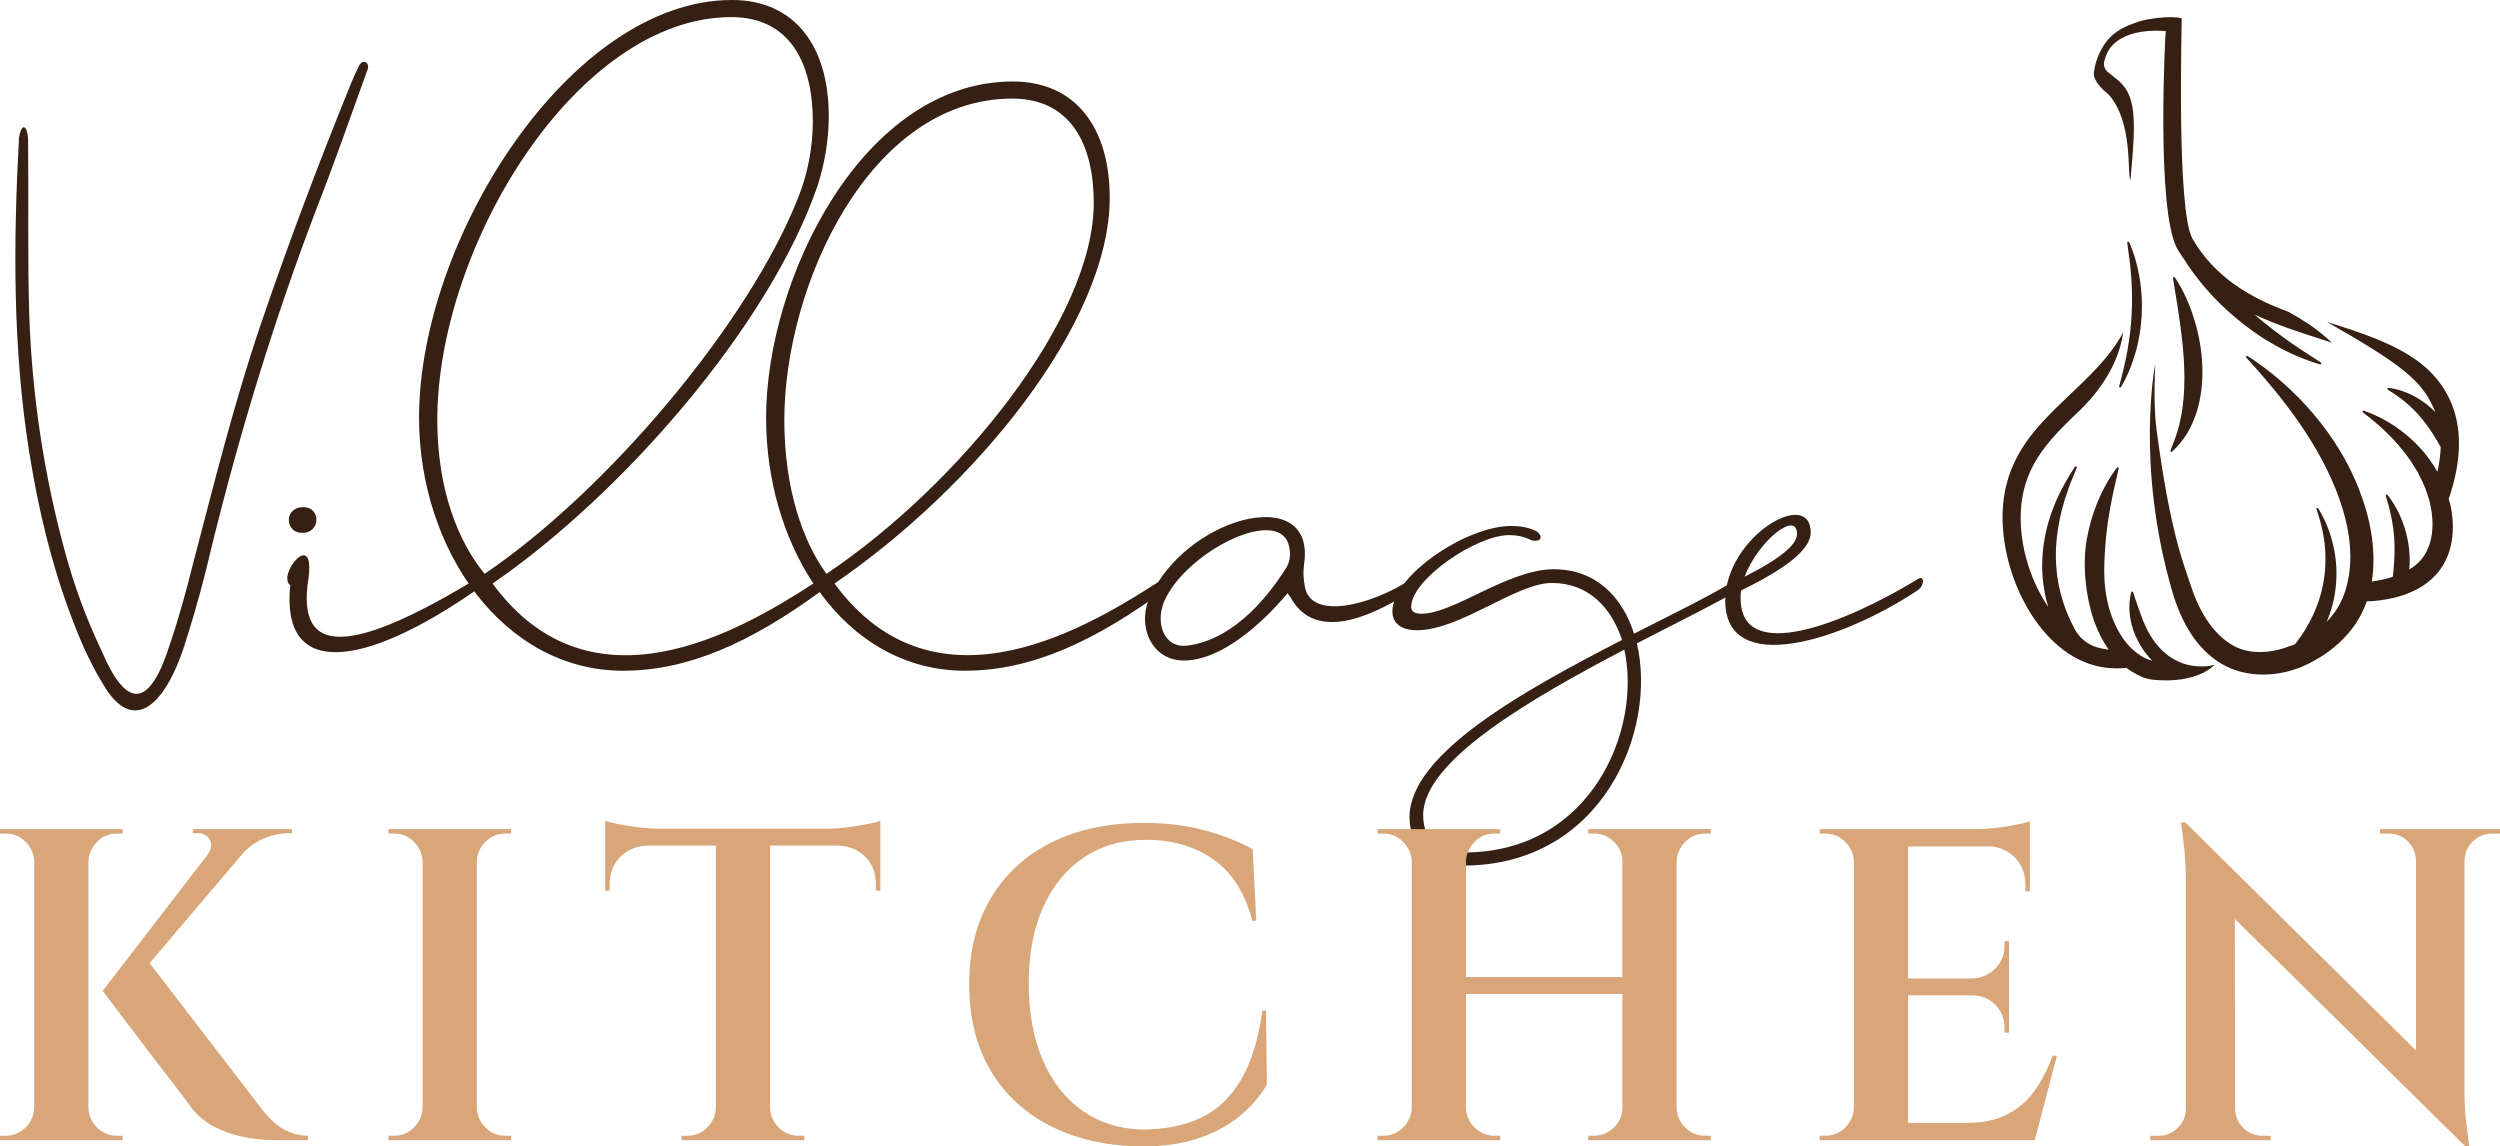 <?xml version="1.0" encoding="UTF-8"?> <svg xmlns="http://www.w3.org/2000/svg" id="Layer_1" data-name="Layer 1" viewBox="0 0 793.96 364.08"><defs><style> .cls-1 { fill: #352013; } .cls-1, .cls-2 { stroke-width: 0px; } .cls-2 { fill: #d8a679; } </style></defs><path class="cls-1" d="M669.45,29.79c8.2,8.84,5.99,25.92,7.15,27.44,1.83-19.97,1.98-27.33-4.73-32.38-.79-.59-1.5-1.27-2.29-1.84-1.13-.81-1.65-2.24-1.31-3.59.48-1.92,1.3-3.69,2.75-5.18,1.55-1.59,3.55-2.66,5.64-3.34,1.96-.64,4.02-.95,6.07-1.08,1.46-.09,2.92-.08,4.38,0,.06,0,.68.07.7.03-.15.33-3.09,56.36,3.54,68.94.58,1.1,1.32,2.16,2.04,3.2,4.44,7.04,9.99,13.38,16.49,18.84,4.13,3.49,8.42,6.48,12.75,8.87,4.75,2.64,9.53,4.67,14.21,6.03.15.05.29-.04.36-.19s0-.33-.14-.42c-4.37-2.8-8.5-5.45-12.5-8.42-3.11-2.28-5.92-4.52-8.56-6.8,7.14,3.34,14.74,5.77,21.52,7.94,1.04.33,2.07.66,3.1.99-.6-.52-1.21-1.03-1.8-1.56-3.6-3.24-7.82-5.9-12.08-8.26-12.46-4.54-23.51-11.25-30.4-23.11-5.25-9.03-3.34-70.04-3.47-70.08-3.21-.97-11.21.15-13.77,1.07-2.98,1.06-5.56,1.98-8.23,4.27-2.95,2.53-5.28,7.14-5.88,11.76-.43,3.3,4.47,6.89,4.47,6.89Z"></path><path class="cls-1" d="M679.91,195.24c-.76-2.2-1.64-4.4-2.43-7.15-.04-.14-.17-.23-.31-.23-.15,0-.27.1-.31.24-.66,2.43-.77,5.15-.34,8.09.41,2.65,1.31,5.28,2.69,7.79,1.1,2.09,2.55,4.06,4.31,5.87-1.36-.4-2.47-.88-3.45-1.49-1.43-.86-2.8-2-4.05-3.37-2.22-2.44-4.07-5.67-5.49-9.59-1.2-3.4-1.94-7.18-2.19-11.25-.16-3.39-.05-6.99.34-11.66.63-8.17,2.41-16.2,4.19-23.72.04-.15-.04-.3-.18-.36-.14-.07-.3-.02-.39.1-4.84,6.47-8.18,14.51-9.66,23.25-.64,3.96-.73,8.29-.28,12.87.46,4.55,1.38,8.82,2.73,12.71,1.24,3.42,2.72,6.32,4.53,8.87l.26-.19-.31.28c-1.06-.12-1.99-.29-2.85-.52l-.47-.13c-3.13-.84-5.79-2.94-7.3-5.76-1.51-2.81-2.68-5.48-3.56-8.17-1.53-4.56-2.36-9.36-2.47-14.24-.11-4.49.44-9.28,1.66-14.64l1-3.64c.18-.69.43-1.38.67-2.04.18-.51.37-1.01.53-1.53.43-1.46,1.03-2.89,1.62-4.27.39-.92.79-1.86,1.14-2.83.06-.15-.01-.32-.16-.4s-.32-.03-.41.11c-3.15,4.77-5.49,9.27-7.15,13.75-1.88,5.06-2.96,10.25-3.21,15.43-.26,5.12.39,10.42,1.89,15.36-6.35-9.37-9.61-21.54-8.58-32.27,1.32-13.65,9.65-21.62,18.47-30.07,3.37-3.22,12.17-12.43,13.92-24.93-4.38,8.24-11.59,14.7-17.91,20.75-9.19,8.8-18.69,17.9-20.22,33.69-1.93,20.07,10.08,46.32,29.05,51.4,3.18.85,6.56,1.1,10.07.74.67.5,1.24.89,1.8,1.22,1.84,1.13,3.94,2.28,6.6,2.55,14.26,1.46,19.61-4.72,19.61-4.72,0,0-16.2,4.93-23.4-15.9Z"></path><path class="cls-1" d="M777.69,158.37c4.17-12.16,4.32-22.66.44-31.22-6.61-14.54-22.28-19.54-38.87-24.84-.09-.03-.18-.06-.28-.09,24.52,13.95,30.04,18.87,33.88,27.31.2.44.39.89.56,1.36-.52-.53-1.06-1.05-1.62-1.53-3.9-3.42-8.6-5.61-13.25-6.19-.15-.02-.29.07-.34.21-.05.14,0,.3.13.38,2.29,1.44,4.08,2.71,5.64,4.01,1.76,1.48,3.35,3.05,4.72,4.67,1.34,1.58,2.61,3.31,3.89,5.29.86,1.34,1.66,2.71,2.54,4.23-.08,2.48-.43,5.13-1.04,7.9-1.47-2.62-3.21-5.07-5.2-7.28-5.06-5.59-11.33-9.79-18.15-12.14-.15-.05-.31.01-.39.15-.07.14-.04.31.09.41,6.15,4.63,10.93,9.42,14.64,14.65.42.52.77,1.11,1.11,1.68l.25.41c.16.26.33.52.5.78.28.43.58.89.82,1.34l.38.74c.63,1.21,1.28,2.46,1.77,3.76.53,1.1.9,2.29,1.25,3.44.12.4.25.79.37,1.15l.17.77c.29,1.31.58,2.65.67,4,.78,6.94-1.32,12.94-5.62,16.05-.47.37-1,.73-1.62,1.1.07-.75.12-1.42.14-2.06.06-2.67-.18-5.28-.71-7.75-.5-2.48-1.3-4.96-2.38-7.35-1.1-2.42-2.43-4.61-3.93-6.52-.1-.12-.26-.15-.4-.09-.14.07-.2.23-.16.38.58,1.93,1.31,4.48,1.82,7.09.45,2.24.75,4.61.89,7.03.11,2.37.09,4.72-.07,6.99-.08,1.5-.23,2.97-.41,4.59-.51.17-1.02.34-1.54.48-1.6.42-3.28.77-5.14,1.05.03-.16.06-.32.08-.48.33-2.16.47-4.53.45-7.45-.1-2.77-.32-5.16-.68-7.3-.67-4.37-1.92-8.92-3.83-13.9-3.25-8.43-8.16-16.56-14.59-24.17-6.18-7.23-13.21-13.4-20.89-18.35-.14-.09-.32-.06-.42.06-.1.12-.1.3,0,.42,5.05,5.58,11.56,13.01,17.08,21.1,5.4,7.82,9.55,15.68,12.35,23.36,1.63,4.56,2.67,8.66,3.18,12.54.27,1.84.42,3.85.46,6.33-.04,2.53-.2,4.44-.51,6.2-.31,1.66-.76,3.83-1.54,5.88-.74,1.91-1.66,3.68-2.74,5.25-.74,1.08-1.64,2.16-2.73,3.29,1.49-3.49,2.45-7.11,2.85-10.78.52-4.45.28-8.9-.7-13.22-.98-4.4-2.61-8.45-4.84-12.05-.09-.14-.27-.19-.41-.12-.15.07-.22.24-.16.4,1.42,3.91,2.34,8.01,2.73,12.19.2,2.15.15,4.31.08,6.13-.12,1.99-.38,4.01-.78,6.02-1.32,6.43-4.22,12.59-8.63,18.33-.29.38-1.54.67-2.01.85-.79.3-1.59.58-2.41.81-1.58.46-3.19.78-4.83.93-3.21.29-6.67-.04-9.6-1.45-3.27-1.56-6.31-4.27-8.79-7.84-2.23-3.17-4.1-7.01-5.55-11.43-2.39-7.31-6.64-16.98-11.02-50.09-1.06-8.05-.38-20.63-.38-20.63,0,0-6.37,32.14,5.49,72.55,1.51,5.13,3.45,9.49,5.96,13.32,1.98,3.06,4.51,5.79,7.44,7.97,6.23,4.64,14.07,5.72,21.61,4.22,3.34-.67,6.58-1.86,9.53-3.55.75-.43,1.52-.81,2.25-1.26,2.32-1.37,4.35-3.06,6.05-4.54,2.08-1.96,3.73-3.85,5.06-5.77,1.42-2.08,2.63-4.39,3.58-6.87.06-.17.12-.34.18-.52l.03-.09c2.89-.1,5.68-.46,8.31-1.07,4.21-.97,7.86-2.59,10.88-4.84,1.97-1.57,3.36-3.02,4.37-4.55.45-.59.79-1.25,1.12-1.88.15-.29.31-.59.47-.88.36-.66.6-1.37.83-2.04.1-.29.2-.59.31-.9,1.09-3.65,1.33-7.66.73-11.91-.19-1.57-.58-3.05-.99-4.56Z"></path><path class="cls-1" d="M691.7,136.41c.59-2.17,1.07-4.42,1.4-6.68.58-4.16.76-8.6.55-13.56-.17-3.99-.58-8.23-1.34-13.76-.49-3.54-1.06-7.01-1.66-10.7l-.55-3.38c-.02-.15.06-.29.2-.35.14-.05.3,0,.38.12,2.49,3.65,4.5,7.99,6.17,13.29,1.5,4.92,2.36,9.81,2.56,14.53.24,5.28-.35,10.28-1.76,14.86-.81,2.53-1.85,4.85-3.07,6.9-1.53,2.4-3.09,4.27-4.78,5.73-.06.05-.13.08-.21.08-.07,0-.13-.02-.19-.06-.12-.09-.17-.25-.11-.38.9-2.21,1.77-4.38,2.4-6.64Z"></path><path class="cls-1" d="M675.8,76.74c-.15.04-.25.2-.23.36.47,3.17,1.04,7.34,1.32,11.51.26,4.17.28,7.9.07,11.42-.19,3.65-.64,7.47-1.33,11.34-.6,3.31-1.4,6.79-2.61,11.29-.04.15.04.32.19.38.07.03.14.03.21.01.08-.02.15-.07.19-.15,1.91-3.22,3.46-6.9,4.6-10.93.6-2.02,1-4.08,1.31-5.83.35-2.15.53-4.3.65-5.94.09-2.27.09-4.17,0-5.97-.16-2.21-.33-4.06-.65-5.92-.68-4.12-1.8-7.95-3.33-11.38-.06-.15-.25-.2-.38-.18Z"></path><g><path class="cls-1" d="M26.66,205.77c-8.69-19.91-13.93-40.72-17.37-62.08-5.25-33.12-5.07-66.42-3.26-99.9.9-5.43,2.9-3.8,2.9,1.27.18,18.46-.18,36.74.36,55.02.9,25.7,4.7,51.04,11.58,76.01,2.9,10.5,6.7,20.81,11.4,30.59,8.14,19.18,15.38,17.92,21.72-2.17,2.9-8.51,5.25-17.19,7.42-25.88,6.7-25.52,13.03-51.04,21.54-76.01,8.69-25.52,18.28-50.85,28.41-75.83.72-1.81,1.45-3.44,2.35-5.25,1.27-3.44,4.16-1.63,2.9.9-5.25,14.48-10.32,29.14-15.93,43.43-13.57,35.47-24.61,71.67-33.66,108.59-2.17,9.41-4.7,18.64-7.6,27.87-6.33,21.36-17.01,32.03-26.96,14.48-2.17-3.44-3.98-7.24-5.79-11.04Z"></path><path class="cls-1" d="M92.18,185.86c-4.34-3.26,7.96-18.28,5.79-2.17-4.16,25.88,14.84,23.53,53.57,0,.54-.18,1.27,0,1.63.54.73,1.27-1.27,3.08-2.35,3.44-35.29,24.43-61.71,28.05-58.64-1.81ZM96.34,161.07c5.79,0,5.43,8.51-.54,8.14-5.25,0-5.79-8.14.54-8.14Z"></path><path class="cls-1" d="M133.08,132.66C133.08,76.01,181.04,0,232.44,0c20.09,0,30.77,14.84,30.77,36.92,0,7.24-1.27,14.84-3.44,21.72-15.2,44.7-62.44,98.63-103.34,126.68,31.31,42.71,78.73,15.02,101.89,0-9.59-14.48-15.02-33.12-15.02-52.66,0-43.98,30.59-106.78,78.36-106.78,20.09,0,30.77,14.84,30.77,36.92,0,40-43.07,92.12-87.41,122.52,32.58,44.34,82.53,12.67,104.6-1.63.9-.54,1.63.36,1.63,1.45,0,.54-.18,1.09-.54,1.63-22.62,16.65-42.89,26.24-64.25,26.24-19.18,0-35.11-9.77-46.15-24.97-21.9,15.93-41.63,24.97-62.44,24.97-38.19,0-64.79-38.55-64.79-80.35ZM253.61,62.44c2.9-7.24,4.53-15.74,4.53-23.89,0-18.46-7.24-33.12-25.88-33.12-49.04,0-93.38,72.75-93.38,127.95,0,22.26,6.7,38.73,15.02,48.86,39.09-26.42,84.15-79.99,99.72-119.81ZM347.36,64.43c0-18.46-7.24-33.12-25.88-33.12-45.43,0-72.39,59.54-72.39,102.07,0,22.08,5.97,38.73,13.39,48.86,41.99-28.23,84.88-80.9,84.88-117.82Z"></path><path class="cls-1" d="M366.37,187.31c13.03-24.07,51.58-33.3,47.78-8.14-.36,2.71-.18,4.52.18,6.7,1.45,11.4,21.17,6.52,34.2-2.17,1.45-.72,2.35,1.45,1.09,3.08-12.13,8.14-30.4,17.19-38.91,4.34-.18-.36-1.09-1.81-1.81-2.71-7.42,8.87-20.63,21.36-32.94,21.36-11.04,0-15.74-12.67-9.59-22.44ZM408.54,180.25c1.09-1.81,1.45-4.16.9-6.52-2.53-13.21-30.95.36-39.09,15.93-3.98,7.6-.91,16.29,6.69,15.38,13.03-1.63,23.89-12.67,31.49-24.79Z"></path><path class="cls-1" d="M447.63,259.52c0-20.09,36.2-40.18,67.5-56.28-3.44-10.5-10.86-18.1-22.26-18.1s-29.14,15.02-42.89,15.02c-4.89,0-7.78-2.17-7.78-5.97,0-11.4,23.53-27.15,37.64-27.15,2.71,0,5.25.36,7.6,1.45.72.18,1.63,1.09,1.81,1.81.18,1.27-.9,1.45-1.99,1.45-.18,0-.54-.18-.9-.18-2.17-1.09-4.53-1.63-7.06-1.63-10.5,0-31.13,14.12-31.13,22.8,0,1.45,1.09,2.17,3.26,2.17,10.32,0,27.51-14.12,41.99-14.12,13.21,0,21.72,8.51,25.52,20.45,13.21-6.7,25.16-12.49,32.76-17.37.9-.54,1.63.36,1.63,1.45,0,.54-.18,1.09-.54,1.63-7.06,4.34-19.36,10.32-32.94,17.37,6.51,27.87-11.04,70.58-55.2,70.58-9.59,0-17.01-5.43-17.01-15.38ZM515.86,206.31c-29.68,15.56-63.88,35.29-63.88,52.48,0,8.33,5.07,11.94,13.03,11.94,40.36,0,56.47-39.09,50.85-64.43Z"></path><path class="cls-1" d="M575.05,169.21c0,4.89-7.06,11.04-22.08,18.28-.18.91-.18,1.63-.18,2.53,0,20.99,32.58,8.33,56.65-6.33.9-.36,1.27.18,1.27.9,0,.91-.54,2.17-1.99,3.08-24.43,16.11-60.81,27.33-60.81,3.08,0-20.27,27.15-36.2,27.15-21.54ZM570.7,169.58c0-7.6-12.31,2.17-16.65,13.57,12.49-6.33,16.65-10.5,16.65-13.57Z"></path></g><g><path class="cls-2" d="M11.29,273.62h-.42c-.1-2.45-1.01-4.54-2.75-6.28-1.74-1.74-3.83-2.61-6.28-2.61H0v-1.41h11.29v10.3ZM11.29,351.8v10.3H0v-1.41h1.83c2.45,0,4.54-.87,6.28-2.61,1.74-1.74,2.66-3.83,2.75-6.28h.42ZM28.08,263.32v98.79H10.87v-98.79h17.22ZM27.66,273.62v-10.3h11.29v1.41h-1.83c-2.45,0-4.54.87-6.28,2.61-1.74,1.74-2.66,3.83-2.75,6.28h-.42ZM27.66,351.8h.42c.09,2.45,1.01,4.54,2.75,6.28,1.74,1.74,3.83,2.61,6.28,2.61h1.83v1.41h-11.29v-10.3ZM82.84,264.31l-42.34,49.82-7.9.57,38.81-50.38h11.43ZM45.72,303.54l37.96,49.39c2.07,2.54,4.21,4.45,6.42,5.72,2.21,1.27,4.77,1.95,7.69,2.05v1.41h-9.74c-1.03,0-2.63-.07-4.8-.21-2.16-.14-4.59-.52-7.27-1.13-2.68-.61-5.39-1.62-8.11-3.03-2.73-1.41-5.13-3.43-7.2-6.07-.28-.47-1.16-1.67-2.61-3.6-1.46-1.93-3.27-4.28-5.43-7.06-2.16-2.77-4.4-5.69-6.7-8.75-2.31-3.06-4.47-5.9-6.49-8.54-2.02-2.63-4.3-5.64-6.84-9.03l13.12-11.15ZM92.72,263.32v1.27h-.57c-3.1,0-6,.61-8.68,1.84-2.68,1.22-4.96,2.92-6.85,5.08l-10.58-.28c1.13-1.6,1.32-3.1.57-4.52-.76-1.41-2.07-2.12-3.95-2.12h-1.41v-1.27h31.47Z"></path><path class="cls-2" d="M134.63,273.62h-.42c-.09-2.45-1.01-4.54-2.75-6.28-1.74-1.74-3.84-2.61-6.28-2.61h-1.83v-1.41h11.29v10.3ZM134.63,351.8v10.3h-11.29v-1.41h1.83c2.44,0,4.54-.87,6.28-2.61,1.74-1.74,2.66-3.83,2.75-6.28h.42ZM151.43,263.32v98.79h-17.22v-98.79h17.22ZM151,273.62v-10.3h11.29v1.41h-1.83c-2.45,0-4.54.87-6.28,2.61-1.74,1.74-2.66,3.83-2.75,6.28h-.42ZM151,351.8h.42c.09,2.45,1.01,4.54,2.75,6.28,1.74,1.74,3.83,2.61,6.28,2.61h1.83v1.41h-11.29v-10.3Z"></path><path class="cls-2" d="M192.21,260.64c.94.38,2.38.75,4.31,1.13,1.93.38,4.07.7,6.42.99,2.35.28,4.52.42,6.49.42l-17.22,1.55v-4.09ZM279.57,263.18v5.36h-87.36v-5.36h87.36ZM205.9,268.12v.42c-3.67.09-6.63,1.27-8.89,3.53-2.26,2.26-3.39,5.22-3.39,8.89v1.84l-1.41.14v-14.82h13.69ZM227.77,351.8v10.3h-11.29v-1.41h1.83c2.44,0,4.54-.87,6.28-2.61,1.74-1.74,2.66-3.83,2.75-6.28h.42ZM244.57,263.74v98.36h-17.22v-98.36h17.22ZM244.15,351.8h.42c.09,2.45,1.01,4.54,2.75,6.28,1.74,1.74,3.83,2.61,6.28,2.61h1.83v1.41h-11.29v-10.3ZM279.57,260.64v4.09l-17.22-1.55c2.07,0,4.26-.14,6.56-.42,2.3-.28,4.45-.61,6.42-.99,1.98-.38,3.39-.75,4.23-1.13ZM279.57,268.12v14.82l-1.41-.14v-1.84c0-3.67-1.13-6.63-3.39-8.89-2.26-2.26-5.22-3.43-8.89-3.53v-.42h13.69Z"></path><path class="cls-2" d="M402.06,320.9l.28,23.57c-2.16,3.67-5.03,6.99-8.61,9.95-3.58,2.96-7.93,5.32-13.05,7.06-5.13,1.74-11.13,2.61-17.99,2.61-10.91-.09-20.51-2.21-28.79-6.35-8.28-4.14-14.7-10.04-19.26-17.71-4.56-7.67-6.84-16.82-6.84-27.45s2.26-19.5,6.77-27.17c4.52-7.67,10.91-13.59,19.19-17.78,8.28-4.18,18.11-6.28,29.5-6.28,7.34,0,13.92.82,19.76,2.47,5.83,1.65,10.77,3.6,14.82,5.86l1.13,22.72h-1.27c-2.35-8.94-6.52-15.45-12.49-19.55-5.98-4.09-12.96-6.14-20.96-6.14s-14.37,1.86-19.97,5.57c-5.6,3.72-9.93,8.99-12.98,15.81-3.06,6.82-4.59,14.89-4.59,24.2s1.48,17.43,4.45,24.34c2.96,6.91,7.15,12.28,12.56,16.09,5.41,3.81,11.74,5.81,18.98,6,7.06,0,13.2-1.2,18.42-3.6,5.22-2.4,9.5-6.37,12.84-11.93,3.34-5.55,5.67-12.98,6.98-22.3h1.13Z"></path><path class="cls-2" d="M448.77,273.62h-.42c-.1-2.45-1.01-4.54-2.75-6.28-1.74-1.74-3.83-2.61-6.28-2.61h-1.83v-1.41h11.29v10.3ZM448.77,351.8v10.3h-11.29v-1.41h1.83c2.45,0,4.54-.87,6.28-2.61,1.74-1.74,2.66-3.83,2.75-6.28h.42ZM465.57,263.32v98.79h-17.22v-98.79h17.22ZM516.51,310.31v5.36h-52.36v-5.36h52.36ZM465.14,273.62v-10.3h11.29v1.41h-1.83c-2.45,0-4.54.87-6.28,2.61-1.74,1.74-2.66,3.83-2.75,6.28h-.42ZM465.14,351.8h.42c.09,2.45,1.01,4.54,2.75,6.28,1.74,1.74,3.83,2.61,6.28,2.61h1.83v1.41h-11.29v-10.3ZM515.67,273.62h-.42c0-2.45-.89-4.54-2.68-6.28-1.79-1.74-3.91-2.61-6.35-2.61h-1.83v-1.41h11.29v10.3ZM515.67,351.8v10.3h-11.29v-1.41h1.83c2.44,0,4.56-.87,6.35-2.61,1.79-1.74,2.68-3.83,2.68-6.28h.42ZM532.46,263.32v98.79h-17.22v-98.79h17.22ZM532.04,273.62v-10.3h11.29v1.41h-1.83c-2.45,0-4.54.87-6.28,2.61-1.74,1.74-2.66,3.83-2.75,6.28h-.42ZM532.04,351.8h.42c.09,2.45,1.01,4.54,2.75,6.28,1.74,1.74,3.83,2.61,6.28,2.61h1.83v1.41h-11.29v-10.3Z"></path><path class="cls-2" d="M589.19,273.62h-.42c-.1-2.45-1.01-4.54-2.75-6.28-1.74-1.74-3.83-2.61-6.28-2.61h-1.83v-1.41h11.29v10.3ZM589.19,351.8v10.3h-11.29v-1.41h1.83c2.45,0,4.54-.87,6.28-2.61,1.74-1.74,2.66-3.83,2.75-6.28h.42ZM605.98,263.32v98.79h-17.22v-98.79h17.22ZM644.65,263.32v5.5h-39.09v-5.5h39.09ZM638.02,310.74v5.36h-32.46v-5.36h32.46ZM643.38,356.6l2.4,5.5h-40.22v-5.5h37.82ZM653.26,335.29l-7.06,26.81h-26.39l5.08-5.5c4.8,0,8.94-.87,12.42-2.61,3.48-1.74,6.4-4.23,8.75-7.48,2.35-3.25,4.28-6.99,5.79-11.22h1.41ZM638.02,298.88v12.14h-11.71v-.28c2.92-.09,5.36-1.13,7.34-3.11,1.98-1.98,2.96-4.42,2.96-7.34v-1.41h1.41ZM638.02,315.82v12.14h-1.41v-1.55c0-2.91-.99-5.36-2.96-7.34-1.98-1.98-4.42-2.96-7.34-2.96v-.28h11.71ZM644.65,260.78v4.09l-17.22-1.55c2.07,0,4.26-.14,6.56-.42,2.3-.28,4.44-.61,6.42-.99,1.98-.37,3.38-.75,4.23-1.13ZM644.65,268.4v14.68h-1.41v-1.98c0-3.57-1.13-6.51-3.39-8.82-2.26-2.3-5.27-3.5-9.03-3.6v-.28h13.83Z"></path><path class="cls-2" d="M694.61,352.09v10.02h-11.71v-1.41h2.68c2.35,0,4.37-.85,6.07-2.54,1.69-1.69,2.54-3.72,2.54-6.07h.42ZM694.04,261.2l15.66,17.08.14,83.83h-15.66v-83.26c0-5.08-.52-10.96-1.55-17.64h1.41ZM694.04,261.2l87.35,86.37,1.55,16.51-87.35-86.23-1.55-16.65ZM709.85,352.09c0,2.35.85,4.37,2.54,6.07,1.69,1.69,3.72,2.54,6.07,2.54h2.68v1.41h-11.71v-10.02h.42ZM755.86,263.32h11.71v10.02h-.28c-.1-2.45-.97-4.49-2.61-6.14-1.65-1.64-3.69-2.47-6.14-2.47h-2.68v-1.41ZM782.67,263.32v82.7c0,3.39.14,6.44.42,9.17.28,2.73.66,5.69,1.13,8.89h-1.27l-15.66-17.64v-83.12h15.38ZM793.96,263.32v1.41h-2.54c-2.35,0-4.37.82-6.07,2.47-1.69,1.65-2.59,3.69-2.68,6.14h-.42v-10.02h11.71Z"></path></g></svg> 